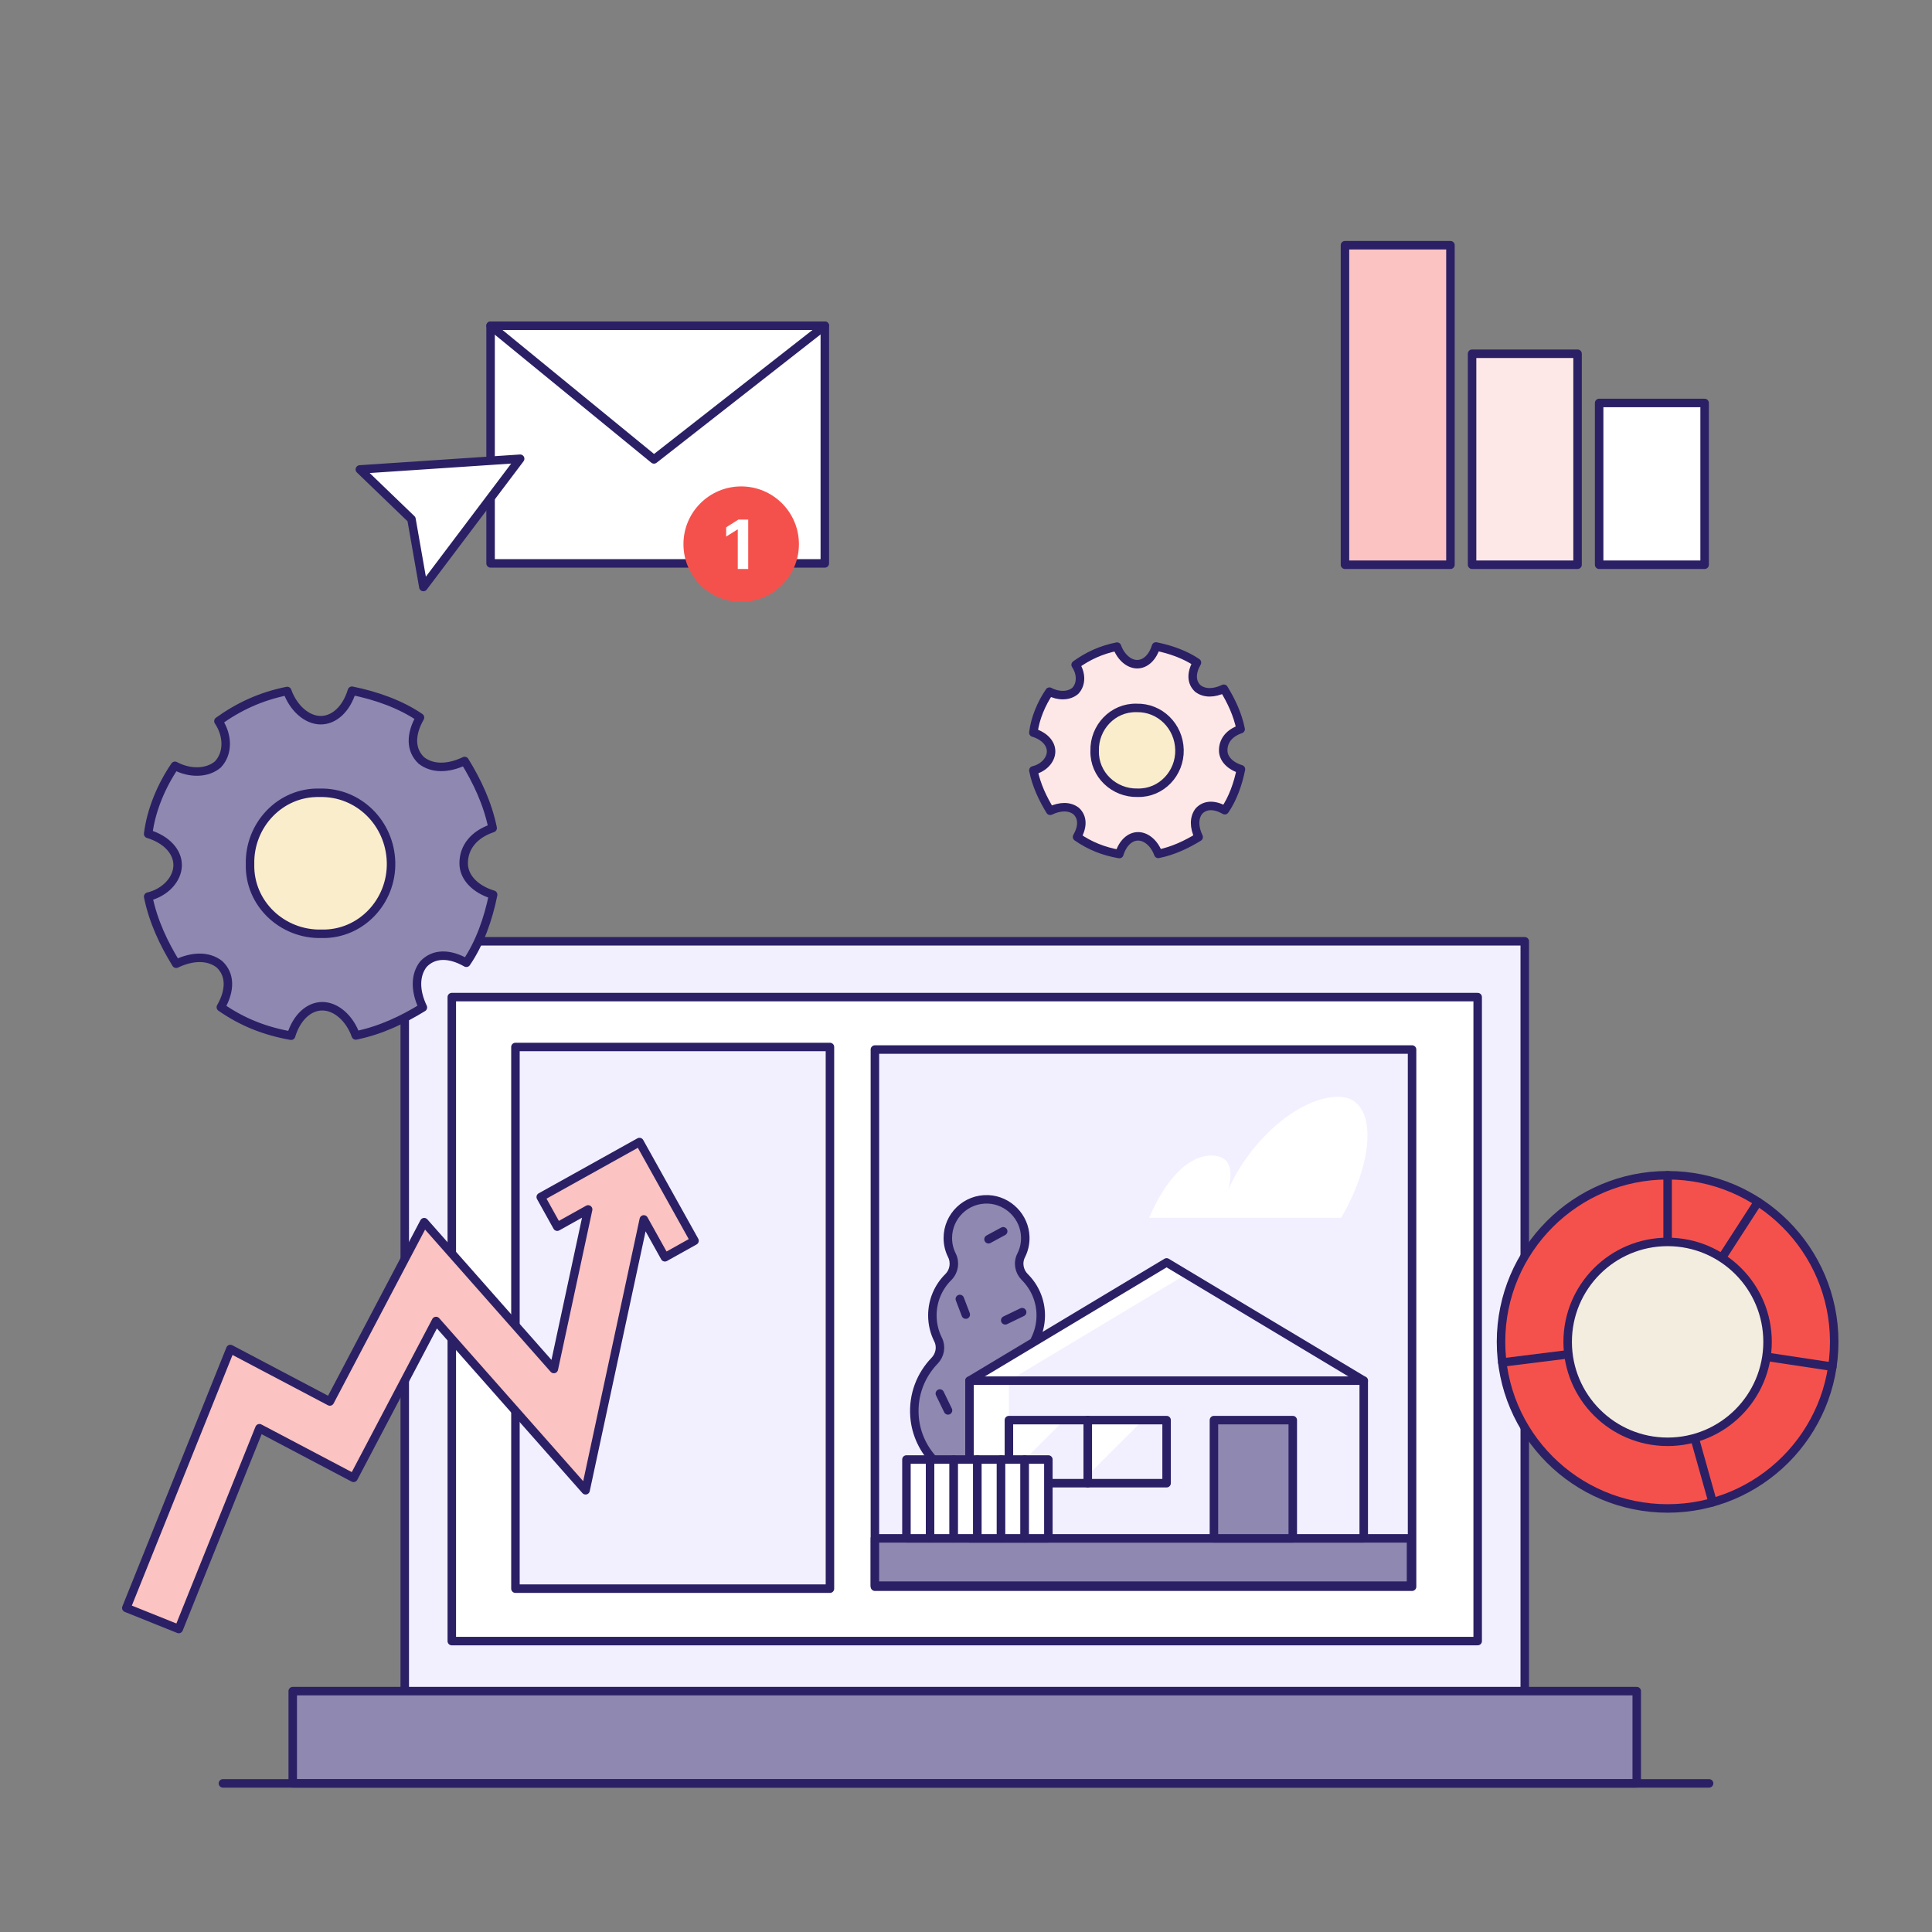 <svg width="455" height="455" viewBox="0 0 455 455" fill="none" xmlns="http://www.w3.org/2000/svg">
<rect x="0" y="0" width="455" height="455" fill="#808080" stroke="none"/>
<path d="M359.091 221.68H95.322V403.732H359.091V221.68Z" fill="#F2F0FE" stroke="#2B2065" stroke-width="2" stroke-linecap="round" stroke-linejoin="round"/>
<path d="M385.464 398.273H68.941V420H385.464V398.273Z" fill="#8F88B1" stroke="#2B2065" stroke-width="2" stroke-linecap="round" stroke-linejoin="round"/>
<path d="M52.5 420H402.5" stroke="#2B2065" stroke-width="2" stroke-linecap="round" stroke-linejoin="round"/>
<path d="M348.005 234.824H106.4V386.488H348.005V234.824Z" fill="white" stroke="#2B2065" stroke-width="2" stroke-linecap="round" stroke-linejoin="round"/>
<path d="M195.457 246.574H121.389V374.14H195.457V246.574Z" fill="#F2F0FE" stroke="#2B2065" stroke-width="2" stroke-linecap="round" stroke-linejoin="round"/>
<path d="M332.552 247.172H206.045V373.679H332.552V247.172Z" fill="#F2F0FE" stroke="#2B2065" stroke-width="2" stroke-linecap="round" stroke-linejoin="round"/>
<path d="M332.307 362.297H206.045V373.436H332.307V362.297Z" fill="#8F88B1" stroke="#2B2065" stroke-width="2" stroke-linecap="round" stroke-linejoin="round"/>
<path d="M244.536 320.416C243.267 319.113 242.944 317.118 243.757 315.49C244.615 313.775 245.105 311.841 245.105 309.794C245.105 306.259 243.661 303.065 241.342 300.755C239.995 299.416 239.627 297.369 240.485 295.671C241.15 294.359 241.509 292.871 241.456 291.288C241.316 286.58 237.475 282.678 232.767 282.459C227.535 282.223 223.221 286.388 223.221 291.568C223.221 293.029 223.562 294.403 224.175 295.619C225.032 297.343 224.7 299.399 223.344 300.755C221.016 303.065 219.581 306.259 219.581 309.794C219.581 311.841 220.071 313.775 220.929 315.49C221.76 317.135 221.392 319.13 220.106 320.46C216.869 323.811 214.987 328.484 215.372 333.594C216.002 341.976 222.845 348.74 231.236 349.265C241.132 349.886 249.357 342.046 249.357 332.281C249.357 327.661 247.52 323.479 244.536 320.416Z" fill="#8F88B1" stroke="#2B2065" stroke-width="2" stroke-linecap="round" stroke-linejoin="round"/>
<path d="M243.014 322.823L240.065 318.938" stroke="#2B2065" stroke-width="2" stroke-linecap="round" stroke-linejoin="round"/>
<path d="M239.461 330.445L243.495 330.734" stroke="#2B2065" stroke-width="2" stroke-linecap="round" stroke-linejoin="round"/>
<path d="M244.405 343.844L242.489 339.871" stroke="#2B2065" stroke-width="2" stroke-linecap="round" stroke-linejoin="round"/>
<path d="M233.214 338.161L237.606 335.16" stroke="#2B2065" stroke-width="2" stroke-linecap="round" stroke-linejoin="round"/>
<path d="M232.802 291.849L236.259 289.977" stroke="#2B2065" stroke-width="2" stroke-linecap="round" stroke-linejoin="round"/>
<path d="M226.047 305.918L227.447 309.593" stroke="#2B2065" stroke-width="2" stroke-linecap="round" stroke-linejoin="round"/>
<path d="M240.721 309.027L236.74 310.944" stroke="#2B2065" stroke-width="2" stroke-linecap="round" stroke-linejoin="round"/>
<path d="M223.265 332.16L221.34 328.188" stroke="#2B2065" stroke-width="2" stroke-linecap="round" stroke-linejoin="round"/>
<path d="M274.741 297.309L228.322 325.16V362.295H321.169V325.16L274.741 297.309Z" fill="white"/>
<mask id="mask0_11868_13279" style="mask-type:luminance" maskUnits="userSpaceOnUse" x="228" y="297" width="94" height="66">
<path d="M274.741 297.309L228.322 325.16V362.295H321.169V325.16L274.741 297.309Z" fill="white"/>
</mask>
<g mask="url(#mask0_11868_13279)">
<path d="M284.033 297.309L237.606 325.16V362.295H330.452V325.16L284.033 297.309Z" fill="#F2F0FE"/>
<path d="M237.606 334.445V347.448L250.608 334.445H237.606Z" fill="white"/>
<path d="M256.173 334.445V347.448L269.176 334.445H256.173Z" fill="white"/>
</g>
<path d="M274.741 297.309L228.322 325.16V362.295H321.169V325.16L274.741 297.309Z" stroke="#2B2065" stroke-width="2" stroke-linecap="round" stroke-linejoin="round"/>
<path d="M304.456 334.445H285.889V362.297H304.456V334.445Z" fill="#8F88B1" stroke="#2B2065" stroke-width="2" stroke-linecap="round" stroke-linejoin="round"/>
<path d="M256.173 334.445H237.606V349.303H256.173V334.445Z" stroke="#2B2065" stroke-width="2" stroke-linecap="round" stroke-linejoin="round"/>
<path d="M274.741 334.445H256.174V349.303H274.741V334.445Z" stroke="#2B2065" stroke-width="2" stroke-linecap="round" stroke-linejoin="round"/>
<path d="M219.047 343.727H213.474V362.294H219.047V343.727Z" fill="white" stroke="#2B2065" stroke-width="2" stroke-linecap="round" stroke-linejoin="round"/>
<path d="M224.612 343.727H219.039V362.294H224.612V343.727Z" fill="white" stroke="#2B2065" stroke-width="2" stroke-linecap="round" stroke-linejoin="round"/>
<path d="M230.186 343.727H224.612V362.294H230.186V343.727Z" fill="white" stroke="#2B2065" stroke-width="2" stroke-linecap="round" stroke-linejoin="round"/>
<path d="M235.751 343.727H230.177V362.294H235.751V343.727Z" fill="white" stroke="#2B2065" stroke-width="2" stroke-linecap="round" stroke-linejoin="round"/>
<path d="M241.325 343.727H235.751V362.294H241.325V343.727Z" fill="white" stroke="#2B2065" stroke-width="2" stroke-linecap="round" stroke-linejoin="round"/>
<path d="M246.898 343.727H241.325V362.294H246.898V343.727Z" fill="white" stroke="#2B2065" stroke-width="2" stroke-linecap="round" stroke-linejoin="round"/>
<path d="M321.169 325.16H228.322" stroke="#2B2065" stroke-width="2" stroke-linecap="round" stroke-linejoin="round"/>
<path d="M315.849 286.811C324.118 272.628 324.319 258.312 315.228 258.312C306.136 258.312 294.621 268.156 289.284 280.144C290.614 274.815 289.284 272.146 285.285 272.146C279.956 272.146 274.628 277.475 270.629 286.802H315.849V286.811Z" fill="white"/>
<path d="M392.735 355.251C414.404 355.251 431.97 337.685 431.97 316.016C431.97 294.347 414.404 276.781 392.735 276.781C371.066 276.781 353.5 294.347 353.5 316.016C353.5 337.685 371.066 355.251 392.735 355.251Z" fill="#F5514C" stroke="#2B2065" stroke-width="2" stroke-linecap="round" stroke-linejoin="round"/>
<path d="M392.735 276.781V316.016" stroke="#2B2065" stroke-width="2" stroke-linecap="round" stroke-linejoin="round"/>
<path d="M414.024 283.055L392.735 316.016" stroke="#2B2065" stroke-width="2" stroke-linecap="round" stroke-linejoin="round"/>
<path d="M431.532 321.869L392.735 316.016" stroke="#2B2065" stroke-width="2" stroke-linecap="round" stroke-linejoin="round"/>
<path d="M403.349 353.789L392.735 316.016" stroke="#2B2065" stroke-width="2" stroke-linecap="round" stroke-linejoin="round"/>
<path d="M353.806 320.881L392.735 316.016" stroke="#2B2065" stroke-width="2" stroke-linecap="round" stroke-linejoin="round"/>
<path d="M392.735 339.555C405.734 339.555 416.272 329.017 416.272 316.018C416.272 303.019 405.734 292.48 392.735 292.48C379.735 292.48 369.197 303.019 369.197 316.018C369.197 329.017 379.735 339.555 392.735 339.555Z" fill="#F3EDDF" stroke="#2B2065" stroke-width="2" stroke-linecap="round" stroke-linejoin="round"/>
<path d="M116.025 195.021C114.835 189.167 112.333 183.934 109.428 179.218C105.508 181.091 101.806 181.091 99.251 179.104C96.635 176.663 96.635 172.962 98.91 168.981C94.36 165.857 88.559 163.809 82.88 162.672C81.576 166.994 78.671 169.663 75.434 169.611C72.196 169.549 69.064 166.714 67.646 162.733C61.337 163.984 56.105 166.487 51.441 169.838C53.716 173.251 53.769 177.398 51.328 180.014C48.825 182.176 44.678 182.228 41.204 180.356C38.08 184.906 35.578 190.759 34.895 196.386C39.218 197.689 41.886 200.594 41.834 203.832C41.773 207.069 38.938 210.202 34.895 211.164C36.085 217.018 38.587 222.251 41.492 226.967C45.413 225.094 49.114 225.094 51.669 227.081C54.285 229.522 54.285 233.223 52.01 237.204C57.068 240.731 62.414 242.831 68.556 243.916C69.86 239.593 72.765 236.924 76.002 236.977C79.24 237.029 82.373 239.873 83.79 243.854C89.644 242.664 94.876 240.162 99.593 237.257C97.72 233.337 97.72 229.636 99.706 227.081C102.148 224.464 105.849 224.464 109.83 226.739C112.954 222.189 115.001 216.388 116.139 210.709C111.816 209.406 109.148 206.501 109.2 203.263C109.2 199.571 111.589 196.499 116.025 195.021Z" fill="#8F88B1" stroke="#2B2065" stroke-width="2" stroke-linecap="round" stroke-linejoin="round"/>
<path d="M92.094 203.088C92.321 212.302 84.989 220.142 75.714 219.914C66.5 220.142 58.66 212.809 58.888 203.534C58.66 194.321 65.993 186.481 75.267 186.708C84.481 186.481 91.866 193.874 92.094 203.088Z" fill="#FAEDCC" stroke="#2B2065" stroke-width="2" stroke-linecap="round" stroke-linejoin="round"/>
<path d="M292.18 171.719C291.463 168.193 289.958 165.051 288.216 162.208C285.854 163.336 283.631 163.336 282.091 162.138C280.516 160.668 280.516 158.445 281.89 156.047C279.151 154.166 275.66 152.933 272.239 152.25C271.451 154.849 269.71 156.459 267.759 156.424C265.808 156.389 263.926 154.682 263.069 152.285C259.271 153.037 256.121 154.542 253.321 156.564C254.686 158.62 254.721 161.114 253.251 162.689C251.746 163.992 249.253 164.019 247.161 162.89C245.28 165.629 243.775 169.146 243.364 172.541C245.963 173.329 247.573 175.07 247.538 177.021C247.503 178.972 245.796 180.854 243.364 181.431C244.081 184.958 245.586 188.099 247.328 190.943C249.69 189.814 251.913 189.814 253.453 191.013C255.028 192.483 255.028 194.705 253.654 197.102C256.699 199.22 259.91 200.489 263.611 201.136C264.399 198.537 266.14 196.928 268.091 196.963C270.043 196.998 271.924 198.704 272.781 201.101C276.308 200.384 279.449 198.879 282.293 197.138C281.164 194.775 281.164 192.553 282.363 191.013C283.833 189.438 286.055 189.438 288.453 190.811C290.334 188.073 291.568 184.581 292.25 181.16C289.651 180.372 288.041 178.631 288.076 176.68C288.076 174.457 289.511 172.611 292.18 171.719Z" fill="#FEE8E7" stroke="#2B2065" stroke-width="2" stroke-linecap="round" stroke-linejoin="round"/>
<path d="M277.777 176.574C277.917 182.113 273.499 186.838 267.925 186.698C262.386 186.838 257.661 182.419 257.801 176.846C257.661 171.307 262.08 166.582 267.654 166.722C273.192 166.582 277.646 171.036 277.777 176.574Z" fill="#FAEDCC" stroke="#2B2065" stroke-width="2" stroke-linecap="round" stroke-linejoin="round"/>
<path d="M194.25 76.711H115.535V132.685H194.25V76.711Z" fill="white" stroke="#2B2065" stroke-width="2" stroke-linecap="round" stroke-linejoin="round"/>
<path d="M194.25 76.711H115.535L154.018 108.193L194.25 76.711Z" fill="white" stroke="#2B2065" stroke-width="2" stroke-linecap="round" stroke-linejoin="round"/>
<path d="M174.554 141.75C182.064 141.75 188.152 135.662 188.152 128.152C188.152 120.643 182.064 114.555 174.554 114.555C167.044 114.555 160.957 120.643 160.957 128.152C160.957 135.662 167.044 141.75 174.554 141.75Z" fill="#F5514C"/>
<path d="M176.211 122.359V133.996H173.751V124.695H173.682L171.018 126.365V124.183L173.898 122.359H176.211Z" fill="white"/>
<path d="M54.25 317.703L77.683 330.058L99.899 287.831L130.436 322.411L138.513 284.83L131.233 288.89L127.348 281.907L150.605 268.957L163.564 292.206L156.59 296.1L151.62 287.183L137.909 350.971L102.69 311.106L83.265 348.04L61.101 336.358L42.096 383.643L29.75 378.682L54.25 317.703Z" fill="#FBC3C1" stroke="#2B2065" stroke-width="2" stroke-linecap="round" stroke-linejoin="round"/>
<path d="M341.591 57.75H316.75V133H341.591V57.75Z" fill="#FBC3C1" stroke="#2B2065" stroke-width="2" stroke-linecap="round" stroke-linejoin="round"/>
<path d="M371.525 83.309H346.684V133H371.525V83.309Z" fill="#FEE8E7" stroke="#2B2065" stroke-width="2" stroke-linecap="round" stroke-linejoin="round"/>
<path d="M401.45 94.902H376.609V133H401.45V94.902Z" fill="white" stroke="#2B2065" stroke-width="2" stroke-linecap="round" stroke-linejoin="round"/>
<path d="M122.5 108.035L99.706 138.249L96.906 122.271L84.744 110.555L122.5 108.035Z" fill="white" stroke="#2B2065" stroke-width="2" stroke-linecap="round" stroke-linejoin="round"/>
</svg>

